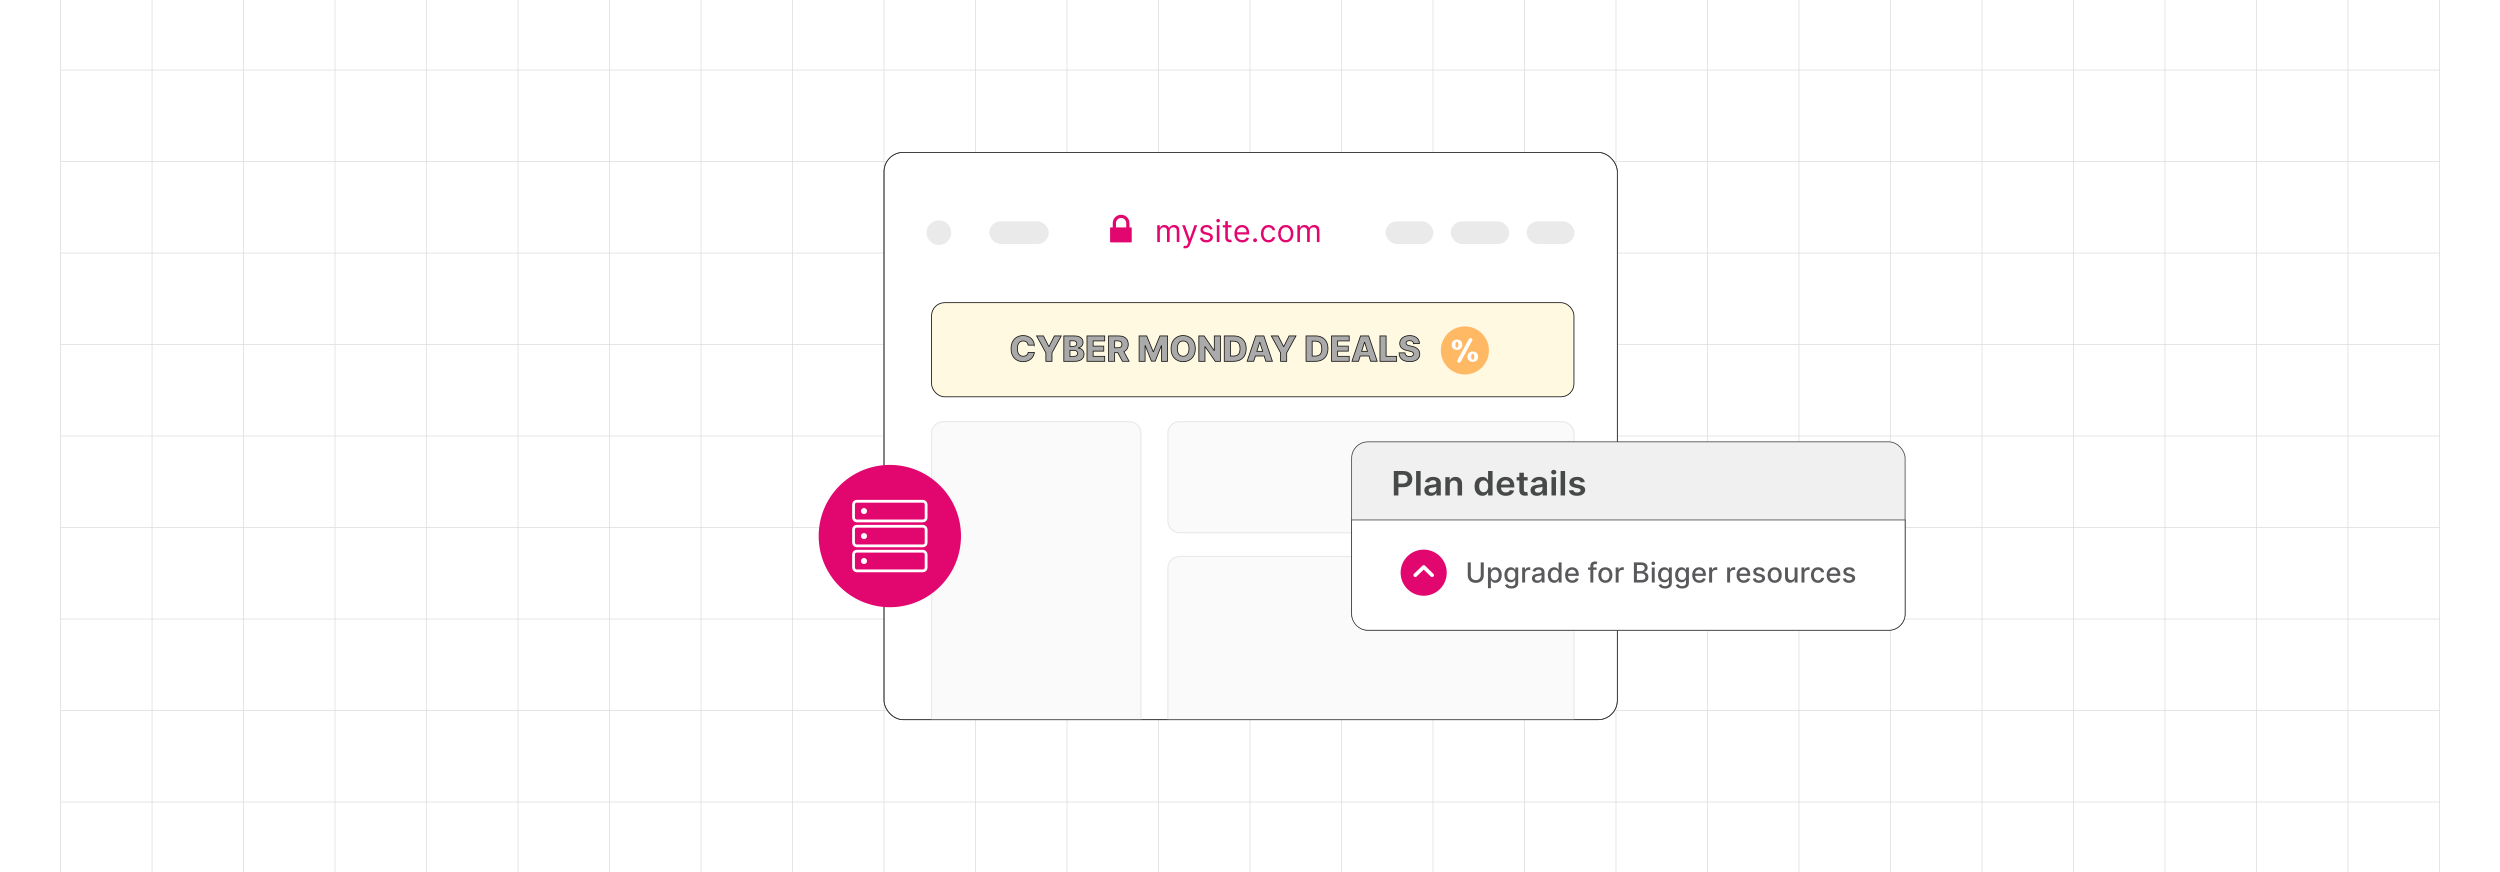 <?xml version="1.0" encoding="UTF-8"?><svg id="Layer_1" xmlns="http://www.w3.org/2000/svg" xmlns:xlink="http://www.w3.org/1999/xlink" viewBox="0 0 860 300"><defs><clipPath id="clippath"><rect width="860" height="300" fill="none" stroke-width="0"/></clipPath><filter id="drop-shadow-1" filterUnits="userSpaceOnUse"><feOffset dx="2" dy="2"/><feGaussianBlur result="blur" stdDeviation="3"/><feFlood flood-color="#333" flood-opacity=".07"/><feComposite in2="blur" operator="in"/><feComposite in="SourceGraphic"/></filter><filter id="drop-shadow-2" filterUnits="userSpaceOnUse"><feOffset dx="2" dy="2"/><feGaussianBlur result="blur-2" stdDeviation="3"/><feFlood flood-color="#333" flood-opacity=".07"/><feComposite in2="blur-2" operator="in"/><feComposite in="SourceGraphic"/></filter></defs><rect y="0" width="860" height="300" rx="5" ry="5" fill="#fff" stroke-width="0"/><rect y="0" width="860" height="300" rx="5" ry="5" fill="#fff" stroke-width="0"/><g clip-path="url(#clippath)"><rect y="0" width="860" height="300" rx="5" ry="5" fill="#fff" stroke-width="0"/><rect x="20.832" y="-7.373" width="818.338" height="314.746" fill="none" stroke="#dbdcdd" stroke-miterlimit="10" stroke-width=".25"/><line x1="20.83" y1="275.899" x2="839.168" y2="275.899" fill="none" stroke="#dbdcdd" stroke-miterlimit="10" stroke-width=".25"/><line x1="20.83" y1="244.424" x2="839.168" y2="244.424" fill="none" stroke="#dbdcdd" stroke-miterlimit="10" stroke-width=".25"/><line x1="20.83" y1="212.949" x2="839.168" y2="212.949" fill="none" stroke="#dbdcdd" stroke-miterlimit="10" stroke-width=".25"/><line x1="20.83" y1="181.475" x2="839.168" y2="181.475" fill="none" stroke="#dbdcdd" stroke-miterlimit="10" stroke-width=".25"/><line x1="20.83" y1="150" x2="839.168" y2="150" fill="none" stroke="#dbdcdd" stroke-miterlimit="10" stroke-width=".25"/><line x1="20.83" y1="118.526" x2="839.168" y2="118.526" fill="none" stroke="#dbdcdd" stroke-miterlimit="10" stroke-width=".25"/><line x1="20.83" y1="87.051" x2="839.168" y2="87.051" fill="none" stroke="#dbdcdd" stroke-miterlimit="10" stroke-width=".25"/><line x1="20.83" y1="55.577" x2="839.168" y2="55.577" fill="none" stroke="#dbdcdd" stroke-miterlimit="10" stroke-width=".25"/><line x1="20.83" y1="24.102" x2="839.168" y2="24.102" fill="none" stroke="#dbdcdd" stroke-miterlimit="10" stroke-width=".25"/><polyline points="807.692 307.373 807.692 275.896 807.692 244.428 807.692 212.95 807.692 181.473 807.692 150.005 807.692 118.527 807.692 87.05 807.692 55.582 807.692 55.572 807.692 24.104 807.692 -7.373" fill="none" stroke="#dbdcdd" stroke-miterlimit="10" stroke-width=".25"/><polyline points="776.215 307.373 776.215 275.896 776.215 244.428 776.215 212.95 776.215 181.473 776.215 150.005 776.215 118.527 776.215 87.05 776.215 55.582 776.215 55.572 776.215 24.104 776.215 -7.373" fill="none" stroke="#dbdcdd" stroke-miterlimit="10" stroke-width=".25"/><polyline points="744.747 307.373 744.747 275.896 744.747 244.428 744.747 212.95 744.747 181.473 744.747 150.005 744.747 118.527 744.747 87.05 744.747 55.582 744.747 55.572 744.747 24.104 744.747 -7.373" fill="none" stroke="#dbdcdd" stroke-miterlimit="10" stroke-width=".25"/><polyline points="713.269 307.373 713.269 275.896 713.269 244.428 713.269 212.95 713.269 181.473 713.269 150.005 713.269 118.527 713.269 87.05 713.269 55.582 713.269 55.572 713.269 24.104 713.269 -7.373" fill="none" stroke="#dbdcdd" stroke-miterlimit="10" stroke-width=".25"/><polyline points="681.792 307.373 681.792 275.896 681.792 244.428 681.792 212.95 681.792 181.473 681.792 150.005 681.792 118.527 681.792 87.05 681.792 55.582 681.792 55.572 681.792 24.104 681.792 -7.373" fill="none" stroke="#dbdcdd" stroke-miterlimit="10" stroke-width=".25"/><polyline points="650.324 307.373 650.324 275.896 650.324 244.428 650.324 212.95 650.324 181.473 650.324 150.005 650.324 118.527 650.324 87.05 650.324 55.582 650.324 55.572 650.324 24.104 650.324 -7.373" fill="none" stroke="#dbdcdd" stroke-miterlimit="10" stroke-width=".25"/><polyline points="618.847 307.373 618.847 275.896 618.847 244.428 618.847 212.95 618.847 181.473 618.847 150.005 618.847 118.527 618.847 87.05 618.847 55.582 618.847 55.572 618.847 24.104 618.847 -7.373" fill="none" stroke="#dbdcdd" stroke-miterlimit="10" stroke-width=".25"/><polyline points="587.369 307.373 587.369 275.896 587.369 244.428 587.369 212.95 587.369 181.473 587.369 150.005 587.369 118.527 587.369 87.05 587.369 55.582 587.369 55.572 587.369 24.104 587.369 -7.373" fill="none" stroke="#dbdcdd" stroke-miterlimit="10" stroke-width=".25"/><polyline points="555.901 307.373 555.901 275.896 555.901 244.428 555.901 212.95 555.901 181.473 555.901 150.005 555.901 118.527 555.901 87.05 555.901 55.582 555.901 55.572 555.901 24.104 555.901 -7.373" fill="none" stroke="#dbdcdd" stroke-miterlimit="10" stroke-width=".25"/><polyline points="524.424 307.373 524.424 275.896 524.424 244.428 524.424 212.95 524.424 181.473 524.424 150.005 524.424 118.527 524.424 87.05 524.424 55.582 524.424 55.572 524.424 24.104 524.424 -7.373" fill="none" stroke="#dbdcdd" stroke-miterlimit="10" stroke-width=".25"/><polyline points="492.946 307.373 492.946 275.896 492.946 244.428 492.946 212.95 492.946 181.473 492.946 150.005 492.946 118.527 492.946 87.05 492.946 55.582 492.946 55.572 492.946 24.104 492.946 -7.373" fill="none" stroke="#dbdcdd" stroke-miterlimit="10" stroke-width=".25"/><polyline points="461.478 307.373 461.478 275.896 461.478 244.428 461.478 212.95 461.478 181.473 461.478 150.005 461.478 118.527 461.478 87.05 461.478 55.582 461.478 55.572 461.478 24.104 461.478 -7.373" fill="none" stroke="#dbdcdd" stroke-miterlimit="10" stroke-width=".25"/><polyline points="430.001 307.373 430.001 275.896 430.001 244.428 430.001 212.95 430.001 181.473 430.001 150.005 430.001 118.527 430.001 87.05 430.001 55.582 430.001 55.572 430.001 24.104 430.001 -7.373" fill="none" stroke="#dbdcdd" stroke-miterlimit="10" stroke-width=".25"/><polyline points="398.523 307.373 398.523 275.896 398.523 244.428 398.523 212.95 398.523 181.473 398.523 150.005 398.523 118.527 398.523 87.05 398.523 55.582 398.523 55.572 398.523 24.104 398.523 -7.373" fill="none" stroke="#dbdcdd" stroke-miterlimit="10" stroke-width=".25"/><polyline points="367.046 307.373 367.046 275.896 367.046 244.428 367.046 212.95 367.046 181.473 367.046 150.005 367.046 118.527 367.046 87.05 367.046 55.582 367.046 55.572 367.046 24.104 367.046 -7.373" fill="none" stroke="#dbdcdd" stroke-miterlimit="10" stroke-width=".25"/><polyline points="335.578 307.373 335.578 275.896 335.578 244.428 335.578 212.95 335.578 181.473 335.578 150.005 335.578 118.527 335.578 87.05 335.578 55.582 335.578 55.572 335.578 24.104 335.578 -7.373" fill="none" stroke="#dbdcdd" stroke-miterlimit="10" stroke-width=".25"/><polyline points="304.101 307.373 304.101 275.896 304.101 244.428 304.101 212.95 304.101 181.473 304.101 150.005 304.101 118.527 304.101 87.05 304.101 55.582 304.101 55.572 304.101 24.104 304.101 -7.373" fill="none" stroke="#dbdcdd" stroke-miterlimit="10" stroke-width=".25"/><polyline points="272.623 307.373 272.623 275.896 272.623 244.428 272.623 212.95 272.623 181.473 272.623 150.005 272.623 118.527 272.623 87.05 272.623 55.582 272.623 55.572 272.623 24.104 272.623 -7.373" fill="none" stroke="#dbdcdd" stroke-miterlimit="10" stroke-width=".25"/><polyline points="241.155 307.373 241.155 275.896 241.155 244.428 241.155 212.95 241.155 181.473 241.155 150.005 241.155 118.527 241.155 87.05 241.155 55.582 241.155 55.572 241.155 24.104 241.155 -7.373" fill="none" stroke="#dbdcdd" stroke-miterlimit="10" stroke-width=".25"/><polyline points="209.678 307.373 209.678 275.896 209.678 244.428 209.678 212.95 209.678 181.473 209.678 150.005 209.678 118.527 209.678 87.05 209.678 55.582 209.678 55.572 209.678 24.104 209.678 -7.373" fill="none" stroke="#dbdcdd" stroke-miterlimit="10" stroke-width=".25"/><polyline points="178.2 307.373 178.2 275.896 178.2 244.428 178.2 212.95 178.2 181.473 178.2 150.005 178.2 118.527 178.2 87.05 178.2 55.582 178.2 55.572 178.2 24.104 178.2 -7.373" fill="none" stroke="#dbdcdd" stroke-miterlimit="10" stroke-width=".25"/><polyline points="146.732 307.373 146.732 275.896 146.732 244.428 146.732 212.95 146.732 181.473 146.732 150.005 146.732 118.527 146.732 87.05 146.732 55.582 146.732 55.572 146.732 24.104 146.732 -7.373" fill="none" stroke="#dbdcdd" stroke-miterlimit="10" stroke-width=".25"/><polyline points="115.255 307.373 115.255 275.896 115.255 244.428 115.255 212.95 115.255 181.473 115.255 150.005 115.255 118.527 115.255 87.05 115.255 55.582 115.255 55.572 115.255 24.104 115.255 -7.373" fill="none" stroke="#dbdcdd" stroke-miterlimit="10" stroke-width=".25"/><polyline points="83.777 307.373 83.777 275.896 83.777 244.428 83.777 212.95 83.777 181.473 83.777 150.005 83.777 118.527 83.777 87.05 83.777 55.582 83.777 55.572 83.777 24.104 83.777 -7.373" fill="none" stroke="#dbdcdd" stroke-miterlimit="10" stroke-width=".25"/><polyline points="52.309 307.373 52.309 275.896 52.309 244.428 52.309 212.95 52.309 181.473 52.309 150.005 52.309 118.527 52.309 87.05 52.309 55.582 52.309 55.572 52.309 24.104 52.309 -7.373" fill="none" stroke="#dbdcdd" stroke-miterlimit="10" stroke-width=".25"/></g><rect x="304.101" y="52.419" width="252.258" height="195.163" rx="6.632" ry="6.632" fill="#fff" stroke="#333" stroke-miterlimit="10" stroke-width=".25"/><circle cx="322.977" cy="80.038" r="4.244" fill="#eaeaea" stroke-width="0"/><rect x="340.317" y="76.144" width="20.457" height="7.788" rx="3.894" ry="3.894" fill="#eaeaea" stroke-width="0"/><rect x="476.62" y="76.144" width="16.474" height="7.788" rx="3.894" ry="3.894" fill="#eaeaea" stroke-width="0"/><rect x="499.048" y="76.144" width="20.144" height="7.788" rx="3.894" ry="3.894" fill="#eaeaea" stroke-width="0"/><rect x="525.145" y="76.144" width="16.474" height="7.788" rx="3.894" ry="3.894" fill="#eaeaea" stroke-width="0"/><path d="M392.481,149.056v98.53h-72.02v-98.53c0-2.2,1.78-3.98,3.98-3.98h64.05c2.2,0,3.99,1.78,3.99,3.98Z" fill="#fafafa" stroke="#eaeaea" stroke-miterlimit="10" stroke-width=".435"/><rect x="401.756" y="145.074" width="139.685" height="38.206" rx="3.901" ry="3.901" fill="#fafafa" stroke="#eaeaea" stroke-miterlimit="10" stroke-width=".435"/><path d="M401.751,247.586v-52.05c0-2.28,1.85-4.12,4.13-4.12h131.43c2.28,0,4.13,1.84,4.13,4.12v52.05" fill="#fafafa" stroke="#eaeaea" stroke-miterlimit="10" stroke-width=".435"/><rect x="320.458" y="104.122" width="220.982" height="32.378" rx="4.488" ry="4.488" fill="#fff9e1" stroke="#111" stroke-miterlimit="10" stroke-width=".285"/><path d="M355.824,118.724h-2.13c-.029-.219-.087-.416-.175-.592-.089-.176-.205-.327-.35-.452-.145-.125-.316-.221-.514-.288s-.415-.1-.654-.1c-.423,0-.787.103-1.093.311s-.54.507-.703.899-.245.867-.245,1.423c0,.58.083,1.065.249,1.456s.4.685.703.882c.303.198.661.296,1.076.296.233,0,.445-.03.637-.09.192-.06.361-.147.508-.262.146-.115.267-.256.362-.422.095-.167.161-.354.198-.565l2.13.013c-.036.386-.148.767-.334,1.142-.186.375-.441.717-.765,1.025-.324.309-.719.554-1.183.735-.465.182-.997.273-1.597.273-.789,0-1.496-.174-2.119-.522-.624-.348-1.116-.856-1.477-1.523-.361-.667-.542-1.48-.542-2.438,0-.96.184-1.774.55-2.441.367-.668.862-1.175,1.487-1.522s1.325-.52,2.101-.52c.529,0,1.018.073,1.467.22.448.146.844.359,1.185.639s.617.623.831,1.029c.213.406.345.871.396,1.394Z" fill="#aaa" stroke="#111" stroke-miterlimit="10" stroke-width=".273"/><path d="M356.591,115.563h2.356l1.846,3.652h.076l1.846-3.652h2.356l-3.191,5.812v2.915h-2.097v-2.915l-3.192-5.812Z" fill="#aaa" stroke="#111" stroke-miterlimit="10" stroke-width=".273"/><path d="M365.957,124.29v-8.727h3.64c.653,0,1.201.092,1.643.277s.774.443.997.775c.224.333.335.717.335,1.155,0,.333-.07.629-.209.889-.14.26-.331.475-.575.645s-.527.29-.849.358v.085c.352.017.679.112.979.285.3.173.54.415.723.723.182.308.273.672.273,1.093,0,.469-.119.887-.358,1.255-.238.368-.584.658-1.035.87-.452.211-1,.317-1.645.317h-3.917ZM368.066,119.151h1.168c.231,0,.435-.039.613-.115.18-.077.319-.188.42-.332.101-.145.151-.32.151-.524,0-.292-.103-.522-.31-.69-.208-.168-.487-.252-.84-.252h-1.202v1.914ZM368.066,122.59h1.305c.457,0,.794-.087,1.012-.26.218-.173.326-.415.326-.724,0-.225-.053-.418-.158-.582-.104-.164-.254-.29-.447-.379s-.425-.134-.694-.134h-1.343v2.08Z" fill="#aaa" stroke="#111" stroke-miterlimit="10" stroke-width=".273"/><path d="M373.925,124.29v-8.727h6.086v1.713h-3.977v1.79h3.665v1.717h-3.665v1.794h3.977v1.713h-6.086Z" fill="#aaa" stroke="#111" stroke-miterlimit="10" stroke-width=".273"/><path d="M386.606,120.966c.49-.21.85-.53,1.12-.96.26-.42.39-.93.39-1.54,0-.59-.13-1.11-.38-1.55-.26-.43-.63-.77-1.1-1-.48-.24-1.05-.35-1.7-.35h-3.6v8.72h2.1v-2.98h1.09l1.59,2.98h2.3l-1.81-3.32ZM385.766,119.136c-.11.17-.27.3-.49.38-.21.08-.48.12-.8.12h-1.04v-2.37h1.04c.32,0,.59.04.8.13.22.09.38.22.49.4.11.18.17.4.17.67s-.06.49-.17.67Z" fill="#aaa" stroke="#111" stroke-miterlimit="10" stroke-width=".273"/><path d="M391.857,115.563h2.612l2.216,5.403h.102l2.216-5.403h2.612v8.727h-2.054v-5.361h-.072l-2.097,5.306h-1.312l-2.097-5.335h-.072v5.391h-2.055v-8.727Z" fill="#aaa" stroke="#111" stroke-miterlimit="10" stroke-width=".273"/><path d="M411.175,119.926c0,.96-.185,1.774-.554,2.442s-.869,1.175-1.498,1.522-1.334.519-2.115.519c-.784,0-1.49-.174-2.118-.524s-1.126-.857-1.494-1.523c-.367-.666-.552-1.478-.552-2.436,0-.96.185-1.774.552-2.441.368-.668.866-1.175,1.494-1.522s1.334-.52,2.118-.52c.781,0,1.486.173,2.115.52s1.129.854,1.498,1.522c.369.667.554,1.481.554,2.441ZM409.018,119.926c0-.568-.08-1.048-.24-1.44-.161-.392-.391-.689-.69-.891-.3-.202-.66-.302-1.08-.302-.418,0-.777.101-1.078.302-.302.202-.532.499-.692.891-.161.392-.241.873-.241,1.44,0,.568.08,1.048.241,1.44.16.392.391.689.692.891.301.202.66.303,1.078.303.42,0,.78-.101,1.08-.303s.529-.498.69-.891c.16-.392.24-.872.24-1.44Z" fill="#aaa" stroke="#111" stroke-miterlimit="10" stroke-width=".273"/><path d="M419.829,115.563v8.727h-1.79l-3.473-5.037h-.056v5.037h-2.109v-8.727h1.815l3.435,5.028h.073v-5.028h2.104Z" fill="#aaa" stroke="#111" stroke-miterlimit="10" stroke-width=".273"/><path d="M424.377,124.29h-3.227v-8.727h3.222c.89,0,1.656.174,2.299.522.644.348,1.141.848,1.49,1.5.349.652.523,1.431.523,2.337,0,.909-.174,1.69-.521,2.344-.349.653-.845,1.154-1.489,1.502-.645.348-1.411.522-2.297.522ZM423.26,122.491h1.036c.488,0,.902-.083,1.242-.249.339-.167.597-.438.771-.814.174-.377.262-.879.262-1.506,0-.628-.088-1.129-.265-1.502-.176-.373-.435-.644-.777-.81s-.764-.249-1.264-.249h-1.006v5.131Z" fill="#aaa" stroke="#111" stroke-miterlimit="10" stroke-width=".273"/><path d="M434.766,115.566h-2.81l-2.94,8.72h2.26l.58-1.83h3.01l.58,1.83h2.26l-2.94-8.72ZM432.356,120.856l.97-3.09h.07l.97,3.09h-2.01Z" fill="#aaa" stroke="#111" stroke-miterlimit="10" stroke-width=".273"/><path d="M437.331,115.563h2.356l1.846,3.652h.076l1.846-3.652h2.356l-3.191,5.812v2.915h-2.097v-2.915l-3.192-5.812Z" fill="#aaa" stroke="#111" stroke-miterlimit="10" stroke-width=".273"/><path d="M452.506,124.29h-3.227v-8.727h3.222c.89,0,1.656.174,2.299.522.644.348,1.141.848,1.49,1.5.349.652.523,1.431.523,2.337,0,.909-.174,1.69-.521,2.344-.349.653-.845,1.154-1.489,1.502-.645.348-1.411.522-2.297.522ZM451.388,122.491h1.036c.488,0,.902-.083,1.242-.249.339-.167.597-.438.771-.814.174-.377.262-.879.262-1.506,0-.628-.088-1.129-.265-1.502-.176-.373-.435-.644-.777-.81s-.764-.249-1.264-.249h-1.006v5.131Z" fill="#aaa" stroke="#111" stroke-miterlimit="10" stroke-width=".273"/><path d="M458.04,124.29v-8.727h6.086v1.713h-3.977v1.79h3.665v1.717h-3.665v1.794h3.977v1.713h-6.086Z" fill="#aaa" stroke="#111" stroke-miterlimit="10" stroke-width=".273"/><path d="M470.816,115.566h-2.8l-2.95,8.72h2.27l.57-1.83h3.01l.58,1.83h2.27l-2.95-8.72ZM468.406,120.856l.97-3.09h.07l.97,3.09h-2.01Z" fill="#aaa" stroke="#111" stroke-miterlimit="10" stroke-width=".273"/><path d="M474.707,124.29v-8.727h2.109v7.014h3.631v1.713h-5.74Z" fill="#aaa" stroke="#111" stroke-miterlimit="10" stroke-width=".273"/><path d="M486.255,118.179c-.028-.312-.154-.556-.377-.731-.224-.174-.541-.262-.953-.262-.273,0-.5.035-.682.106-.182.071-.318.169-.409.292s-.138.265-.141.424c-.006.131.021.246.079.345s.144.187.256.262.248.141.407.198c.159.057.338.107.536.149l.75.17c.433.094.814.219,1.145.375s.609.342.835.558c.227.216.398.465.514.746s.177.596.179.946c-.002.551-.142,1.024-.417,1.419-.275.395-.671.698-1.187.908-.516.21-1.138.315-1.865.315-.73,0-1.366-.109-1.908-.328-.543-.219-.965-.551-1.266-.997-.302-.446-.456-1.01-.465-1.692h2.019c.018.281.093.516.227.703.133.188.317.33.552.426s.506.144.815.144c.284,0,.526-.038.727-.115s.354-.183.463-.32c.107-.136.163-.292.166-.469-.003-.165-.054-.306-.153-.424s-.252-.22-.458-.307c-.206-.087-.469-.167-.786-.241l-.912-.213c-.756-.173-1.351-.454-1.786-.842-.435-.388-.65-.913-.647-1.574-.003-.54.143-1.013.435-1.419.293-.406.697-.723,1.215-.951.517-.227,1.106-.341,1.769-.341.676,0,1.264.114,1.762.343.499.229.886.549,1.161.961.275.412.416.889.422,1.432h-2.019Z" fill="#aaa" stroke="#111" stroke-miterlimit="10" stroke-width=".273"/><circle cx="503.912" cy="120.551" r="8.28" transform="translate(270.811 583.286) rotate(-76.718)" fill="#fff" stroke-width="0"/><path d="M501.541,117.776c-.08-.12-.2-.17-.34-.17-.16,0-.28.05-.36.17-.12.16-.18.44-.18.81,0,.38.06.66.18.83.08.12.2.17.36.17.14,0,.26-.05.34-.17.12-.17.18-.45.18-.83,0-.36-.06-.64-.18-.81ZM506.981,121.886c-.08-.11-.19-.16-.35-.16-.15,0-.27.05-.35.16-.12.17-.18.45-.18.83s.06.65.18.83c.08.11.2.16.35.16.16,0,.27-.05.35-.16.12-.18.18-.45.18-.83s-.06-.66-.18-.83ZM506.981,121.886c-.08-.11-.19-.16-.35-.16-.15,0-.27.05-.35.16-.12.17-.18.45-.18.83s.06.65.18.83c.08.11.2.16.35.16.16,0,.27-.05.35-.16.12-.18.18-.45.18-.83s-.06-.66-.18-.83ZM501.541,117.776c-.08-.12-.2-.17-.34-.17-.16,0-.28.05-.36.17-.12.16-.18.44-.18.81,0,.38.06.66.18.83.08.12.2.17.36.17.14,0,.26-.05.34-.17.12-.17.18-.45.18-.83,0-.36-.06-.64-.18-.81ZM501.541,117.776c-.08-.12-.2-.17-.34-.17-.16,0-.28.05-.36.17-.12.16-.18.44-.18.81,0,.38.06.66.18.83.08.12.2.17.36.17.14,0,.26-.05.34-.17.12-.17.18-.45.18-.83,0-.36-.06-.64-.18-.81ZM506.981,121.886c-.08-.11-.19-.16-.35-.16-.15,0-.27.05-.35.16-.12.17-.18.45-.18.83s.06.65.18.83c.08.11.2.16.35.16.16,0,.27-.05.35-.16.12-.18.18-.45.18-.83s-.06-.66-.18-.83ZM506.981,121.886c-.08-.11-.19-.16-.35-.16-.15,0-.27.05-.35.16-.12.17-.18.45-.18.83s.06.65.18.83c.08.11.2.16.35.16.16,0,.27-.05.35-.16.12-.18.18-.45.18-.83s-.06-.66-.18-.83ZM501.541,117.776c-.08-.12-.2-.17-.34-.17-.16,0-.28.05-.36.17-.12.16-.18.44-.18.81,0,.38.06.66.18.83.08.12.2.17.36.17.14,0,.26-.05.34-.17.12-.17.18-.45.18-.83,0-.36-.06-.64-.18-.81ZM501.541,117.776c-.08-.12-.2-.17-.34-.17-.16,0-.28.05-.36.17-.12.16-.18.44-.18.81,0,.38.06.66.18.83.08.12.2.17.36.17.14,0,.26-.05.34-.17.12-.17.18-.45.18-.83,0-.36-.06-.64-.18-.81ZM506.981,121.886c-.08-.11-.19-.16-.35-.16-.15,0-.27.05-.35.16-.12.17-.18.45-.18.83s.06.65.18.83c.08.11.2.16.35.16.16,0,.27-.05.35-.16.12-.18.18-.45.18-.83s-.06-.66-.18-.83ZM506.981,121.886c-.08-.11-.19-.16-.35-.16-.15,0-.27.05-.35.16-.12.17-.18.45-.18.83s.06.65.18.83c.08.11.2.16.35.16.16,0,.27-.05.35-.16.12-.18.18-.45.18-.83s-.06-.66-.18-.83ZM501.541,117.776c-.08-.12-.2-.17-.34-.17-.16,0-.28.05-.36.17-.12.16-.18.44-.18.81,0,.38.06.66.18.83.08.12.2.17.36.17.14,0,.26-.05.34-.17.12-.17.18-.45.18-.83,0-.36-.06-.64-.18-.81ZM501.541,117.776c-.08-.12-.2-.17-.34-.17-.16,0-.28.05-.36.17-.12.16-.18.44-.18.81,0,.38.06.66.18.83.08.12.2.17.36.17.14,0,.26-.05.34-.17.12-.17.18-.45.18-.83,0-.36-.06-.64-.18-.81ZM506.981,121.886c-.08-.11-.19-.16-.35-.16-.15,0-.27.05-.35.16-.12.17-.18.45-.18.83s.06.65.18.83c.08.11.2.16.35.16.16,0,.27-.05.35-.16.12-.18.18-.45.18-.83s-.06-.66-.18-.83ZM506.981,121.886c-.08-.11-.19-.16-.35-.16-.15,0-.27.05-.35.16-.12.17-.18.45-.18.83s.06.65.18.83c.08.11.2.16.35.16.16,0,.27-.05.35-.16.12-.18.18-.45.18-.83s-.06-.66-.18-.83ZM501.541,117.776c-.08-.12-.2-.17-.34-.17-.16,0-.28.05-.36.17-.12.16-.18.44-.18.81,0,.38.06.66.18.83.08.12.2.17.36.17.14,0,.26-.05.34-.17.12-.17.18-.45.18-.83,0-.36-.06-.64-.18-.81ZM501.541,117.776c-.08-.12-.2-.17-.34-.17-.16,0-.28.05-.36.17-.12.16-.18.44-.18.81,0,.38.06.66.18.83.08.12.2.17.36.17.14,0,.26-.05.34-.17.12-.17.18-.45.18-.83,0-.36-.06-.64-.18-.81ZM506.981,121.886c-.08-.11-.19-.16-.35-.16-.15,0-.27.05-.35.16-.12.17-.18.45-.18.83s.06.65.18.83c.08.11.2.16.35.16.16,0,.27-.05.35-.16.12-.18.18-.45.18-.83s-.06-.66-.18-.83ZM506.981,121.886c-.08-.11-.19-.16-.35-.16-.15,0-.27.05-.35.16-.12.17-.18.45-.18.83s.06.65.18.83c.08.11.2.16.35.16.16,0,.27-.05.35-.16.12-.18.18-.45.18-.83s-.06-.66-.18-.83ZM501.541,117.776c-.08-.12-.2-.17-.34-.17-.16,0-.28.05-.36.17-.12.16-.18.44-.18.81,0,.38.06.66.18.83.08.12.2.17.36.17.14,0,.26-.05.34-.17.12-.17.18-.45.18-.83,0-.36-.06-.64-.18-.81ZM501.541,117.776c-.08-.12-.2-.17-.34-.17-.16,0-.28.05-.36.17-.12.16-.18.44-.18.81,0,.38.06.66.18.83.08.12.2.17.36.17.14,0,.26-.05.34-.17.12-.17.18-.45.18-.83,0-.36-.06-.64-.18-.81ZM506.981,121.886c-.08-.11-.19-.16-.35-.16-.15,0-.27.05-.35.16-.12.17-.18.45-.18.83s.06.65.18.83c.08.11.2.16.35.16.16,0,.27-.05.35-.16.12-.18.18-.45.18-.83s-.06-.66-.18-.83ZM506.981,121.886c-.08-.11-.19-.16-.35-.16-.15,0-.27.05-.35.16-.12.17-.18.45-.18.83s.06.65.18.83c.08.11.2.16.35.16.16,0,.27-.05.35-.16.12-.18.18-.45.18-.83s-.06-.66-.18-.83ZM501.541,117.776c-.08-.12-.2-.17-.34-.17-.16,0-.28.05-.36.17-.12.16-.18.44-.18.81,0,.38.06.66.18.83.08.12.2.17.36.17.14,0,.26-.05.34-.17.12-.17.18-.45.18-.83,0-.36-.06-.64-.18-.81ZM512.151,119.706c-.03-.28-.07-.56-.12-.82-.03-.14-.07-.27-.1-.4s-.07-.27-.11-.4c-.05-.13-.09-.26-.13-.38v-.01c-.09-.24-.2-.5-.32-.73-.11-.25-.23-.48-.38-.71-.11-.18-.22-.36-.35-.52-.03-.05-.07-.09-.1-.13-.02-.04-.05-.08-.08-.11-.17-.23-.36-.45-.56-.65-.04-.04-.08-.08-.13-.13-.04-.05-.09-.09-.13-.13-.09-.09-.18-.17-.27-.25-.01-.02-.04-.03-.06-.05-.05-.05-.1-.09-.15-.13-.19-.16-.41-.32-.62-.47-.1-.06-.19-.12-.28-.18h-.01c-.13-.08-.27-.16-.4-.23-.11-.06-.23-.12-.36-.18-.11-.06-.23-.11-.36-.17-.13-.05-.26-.11-.41-.16-.13-.05-.27-.09-.41-.13-.11-.04-.22-.07-.33-.09-.05-.02-.09-.03-.13-.04-.09-.03-.18-.05-.27-.06-.04-.01-.08-.02-.12-.02-.1-.02-.19-.04-.29-.05-.03-.01-.06-.02-.09-.02-.05-.01-.1-.01-.14-.01-.13-.02-.26-.03-.38-.04-.22-.02-.43-.03-.65-.03-.21,0-.43.01-.64.03-.14.01-.27.02-.4.04-.04,0-.09.01-.13.01-.03,0-.06.01-.09.02-.1.01-.19.03-.29.05-.04,0-.08.01-.12.02-.09.01-.18.03-.27.06-.04.01-.08.02-.13.04-.11.02-.22.05-.32.09-.15.04-.29.08-.42.13-.15.05-.28.11-.41.16-.11.05-.21.09-.31.14-.02.01-.04.02-.06.03-.24.11-.46.23-.69.37-.02.01-.05.03-.07.04-.1.06-.2.13-.3.2-.1.07-.2.14-.3.22-.04.03-.07.05-.11.08-.03.02-.07.05-.1.07-.03.03-.07.06-.1.09-.12.09-.22.19-.33.28-.1.08-.19.18-.28.27-.09.09-.18.18-.26.27-.01.02-.02.03-.03.04-.02.02-.03.04-.05.06-.14.17-.29.33-.42.51v.01c-.1.13-.2.27-.3.42-.04.07-.09.14-.13.21-.05.07-.09.15-.13.23s-.09.15-.13.23c-.05.07-.09.15-.12.23-.01.01-.01.03-.02.04-.04.07-.07.15-.1.22-.04.07-.07.16-.11.24-.06.15-.12.3-.17.47-.05.13-.09.26-.13.41-.01.03-.02.06-.03.09,0,.02-.01.05-.02.08-.03.15-.07.29-.1.44-.04.18-.06.34-.09.5v.08c-.03.17-.04.33-.05.51-.01.18-.02.37-.02.55,0,2.42,1.05,4.61,2.72,6.12.19.18.4.35.61.51.11.08.21.16.32.23,1.32.9,2.91,1.42,4.63,1.42.14,0,.29-.01.43-.02h.13c.1-.01.2-.01.29-.03.07,0,.14-.01.21-.02.21-.03.41-.06.61-.1.04-.01.07-.01.11-.03,0-.01.01-.01.01-.01.2-.04.39-.08.57-.14.04-.01.08-.02.12-.04.13-.03.25-.07.37-.11.25-.09.49-.2.73-.32l.01-.01c.13-.05.24-.11.35-.17.11-.07.23-.13.34-.2.23-.13.46-.28.67-.45.11-.08.21-.16.31-.24.07-.06.15-.13.23-.2.07-.06.14-.13.22-.19.01-.02.03-.03.04-.04.03-.03.06-.08.1-.11.1-.09.19-.19.27-.29.04-.03.07-.07.1-.1.05-.05.09-.1.14-.16.13-.15.25-.31.36-.48.05-.07.1-.13.14-.2.08-.11.15-.22.22-.33.15-.23.27-.46.38-.71.12-.23.23-.48.32-.74.05-.13.09-.25.13-.38s.08-.27.11-.4.07-.26.1-.39c.05-.27.09-.54.12-.82.03-.28.04-.56.04-.85s-.01-.57-.04-.85ZM499.571,117.686c.13-.27.35-.5.63-.64.28-.15.61-.24,1-.24.56,0,1,.17,1.33.48.33.33.49.76.49,1.29,0,.55-.16.98-.49,1.3-.33.32-.77.49-1.33.49-.39,0-.72-.08-1-.23-.28-.15-.5-.37-.63-.66-.14-.27-.2-.58-.2-.9,0-.3.07-.6.2-.89ZM502.661,124.126c-.59,1.29-1.67.46-1.27-.27l3.76-6.94c.53-1.15,1.69-.47,1.28.27l-3.77,6.94ZM507.971,124.006c-.32.32-.77.48-1.34.48-.39,0-.71-.07-1-.23-.28-.15-.48-.37-.62-.65-.14-.29-.21-.58-.21-.9s.07-.62.21-.89c.13-.29.34-.5.62-.66.29-.15.61-.23,1-.23.57,0,1.02.16,1.34.49.33.33.48.76.48,1.29,0,.54-.15.97-.48,1.3ZM506.631,121.726c-.15,0-.27.05-.35.16-.12.17-.18.45-.18.83s.06.65.18.83c.08.11.2.16.35.16.16,0,.27-.05.35-.16.12-.18.18-.45.18-.83s-.06-.66-.18-.83c-.08-.11-.19-.16-.35-.16ZM501.201,119.586c.14,0,.26-.05.34-.17.12-.17.18-.45.18-.83,0-.36-.06-.64-.18-.81-.08-.12-.2-.17-.34-.17-.16,0-.28.05-.36.17-.12.16-.18.44-.18.81,0,.38.06.66.18.83.08.12.2.17.36.17ZM501.541,117.776c-.08-.12-.2-.17-.34-.17-.16,0-.28.05-.36.17-.12.16-.18.44-.18.81,0,.38.06.66.18.83.08.12.2.17.36.17.14,0,.26-.05.34-.17.12-.17.18-.45.18-.83,0-.36-.06-.64-.18-.81ZM506.981,121.886c-.08-.11-.19-.16-.35-.16-.15,0-.27.05-.35.16-.12.17-.18.45-.18.83s.06.65.18.83c.08.11.2.16.35.16.16,0,.27-.05.35-.16.12-.18.18-.45.18-.83s-.06-.66-.18-.83ZM506.981,121.886c-.08-.11-.19-.16-.35-.16-.15,0-.27.05-.35.16-.12.17-.18.45-.18.83s.06.65.18.83c.08.11.2.16.35.16.16,0,.27-.05.35-.16.12-.18.18-.45.18-.83s-.06-.66-.18-.83ZM501.541,117.776c-.08-.12-.2-.17-.34-.17-.16,0-.28.05-.36.17-.12.16-.18.44-.18.81,0,.38.06.66.18.83.08.12.2.17.36.17.14,0,.26-.05.34-.17.12-.17.18-.45.18-.83,0-.36-.06-.64-.18-.81ZM501.541,117.776c-.08-.12-.2-.17-.34-.17-.16,0-.28.05-.36.17-.12.16-.18.44-.18.81,0,.38.06.66.18.83.08.12.2.17.36.17.14,0,.26-.05.34-.17.12-.17.18-.45.18-.83,0-.36-.06-.64-.18-.81ZM506.981,121.886c-.08-.11-.19-.16-.35-.16-.15,0-.27.05-.35.16-.12.17-.18.45-.18.83s.06.65.18.83c.08.11.2.16.35.16.16,0,.27-.05.35-.16.12-.18.18-.45.18-.83s-.06-.66-.18-.83ZM506.981,121.886c-.08-.11-.19-.16-.35-.16-.15,0-.27.05-.35.16-.12.17-.18.45-.18.83s.06.65.18.83c.08.11.2.16.35.16.16,0,.27-.05.35-.16.12-.18.18-.45.18-.83s-.06-.66-.18-.83ZM501.541,117.776c-.08-.12-.2-.17-.34-.17-.16,0-.28.05-.36.17-.12.16-.18.44-.18.81,0,.38.06.66.18.83.08.12.2.17.36.17.14,0,.26-.05.34-.17.12-.17.18-.45.18-.83,0-.36-.06-.64-.18-.81ZM501.541,117.776c-.08-.12-.2-.17-.34-.17-.16,0-.28.05-.36.17-.12.16-.18.44-.18.81,0,.38.06.66.18.83.08.12.2.17.36.17.14,0,.26-.05.34-.17.12-.17.18-.45.18-.83,0-.36-.06-.64-.18-.81ZM506.981,121.886c-.08-.11-.19-.16-.35-.16-.15,0-.27.05-.35.16-.12.17-.18.45-.18.83s.06.65.18.83c.08.11.2.16.35.16.16,0,.27-.05.35-.16.12-.18.18-.45.18-.83s-.06-.66-.18-.83ZM506.981,121.886c-.08-.11-.19-.16-.35-.16-.15,0-.27.05-.35.16-.12.17-.18.45-.18.83s.06.65.18.83c.08.11.2.16.35.16.16,0,.27-.05.35-.16.12-.18.18-.45.18-.83s-.06-.66-.18-.83ZM501.541,117.776c-.08-.12-.2-.17-.34-.17-.16,0-.28.05-.36.17-.12.16-.18.44-.18.81,0,.38.06.66.18.83.08.12.2.17.36.17.14,0,.26-.05.34-.17.12-.17.18-.45.18-.83,0-.36-.06-.64-.18-.81ZM501.541,117.776c-.08-.12-.2-.17-.34-.17-.16,0-.28.05-.36.17-.12.16-.18.44-.18.81,0,.38.06.66.18.83.08.12.2.17.36.17.14,0,.26-.05.34-.17.12-.17.18-.45.18-.83,0-.36-.06-.64-.18-.81ZM506.981,121.886c-.08-.11-.19-.16-.35-.16-.15,0-.27.05-.35.16-.12.17-.18.45-.18.83s.06.65.18.83c.08.11.2.16.35.16.16,0,.27-.05.35-.16.12-.18.18-.45.18-.83s-.06-.66-.18-.83ZM506.981,121.886c-.08-.11-.19-.16-.35-.16-.15,0-.27.05-.35.16-.12.17-.18.45-.18.83s.06.65.18.83c.08.11.2.16.35.16.16,0,.27-.05.35-.16.12-.18.18-.45.18-.83s-.06-.66-.18-.83ZM501.541,117.776c-.08-.12-.2-.17-.34-.17-.16,0-.28.05-.36.17-.12.16-.18.44-.18.81,0,.38.06.66.18.83.08.12.2.17.36.17.14,0,.26-.05.34-.17.12-.17.18-.45.18-.83,0-.36-.06-.64-.18-.81ZM501.541,117.776c-.08-.12-.2-.17-.34-.17-.16,0-.28.05-.36.17-.12.16-.18.44-.18.81,0,.38.06.66.18.83.08.12.2.17.36.17.14,0,.26-.05.34-.17.12-.17.18-.45.18-.83,0-.36-.06-.64-.18-.81ZM506.981,121.886c-.08-.11-.19-.16-.35-.16-.15,0-.27.05-.35.16-.12.17-.18.45-.18.83s.06.65.18.83c.08.11.2.16.35.16.16,0,.27-.05.35-.16.12-.18.18-.45.18-.83s-.06-.66-.18-.83ZM506.981,121.886c-.08-.11-.19-.16-.35-.16-.15,0-.27.05-.35.16-.12.17-.18.45-.18.83s.06.65.18.83c.08.11.2.16.35.16.16,0,.27-.05.35-.16.12-.18.18-.45.18-.83s-.06-.66-.18-.83ZM501.541,117.776c-.08-.12-.2-.17-.34-.17-.16,0-.28.05-.36.17-.12.16-.18.44-.18.81,0,.38.06.66.18.83.08.12.2.17.36.17.14,0,.26-.05.34-.17.12-.17.18-.45.18-.83,0-.36-.06-.64-.18-.81ZM501.541,117.776c-.08-.12-.2-.17-.34-.17-.16,0-.28.05-.36.17-.12.16-.18.44-.18.81,0,.38.06.66.18.83.08.12.2.17.36.17.14,0,.26-.05.34-.17.12-.17.18-.45.18-.83,0-.36-.06-.64-.18-.81ZM501.541,117.776c-.08-.12-.2-.17-.34-.17-.16,0-.28.05-.36.17-.12.16-.18.44-.18.81,0,.38.06.66.18.83.08.12.2.17.36.17.14,0,.26-.05.34-.17.12-.17.18-.45.18-.83,0-.36-.06-.64-.18-.81ZM506.981,121.886c-.08-.11-.19-.16-.35-.16-.15,0-.27.05-.35.16-.12.17-.18.45-.18.83s.06.65.18.83c.08.11.2.16.35.16.16,0,.27-.05.35-.16.12-.18.18-.45.18-.83s-.06-.66-.18-.83ZM506.981,121.886c-.08-.11-.19-.16-.35-.16-.15,0-.27.05-.35.16-.12.17-.18.45-.18.83s.06.65.18.83c.08.11.2.16.35.16.16,0,.27-.05.35-.16.12-.18.18-.45.18-.83s-.06-.66-.18-.83Z" fill="#ffb864" fill-rule="evenodd" stroke-width="0"/><path d="M389.081,78.216h-.55v-1.47c0-.79-.32-1.51-.84-2.03-.52-.52-1.24-.84-2.03-.84s-1.51.32-2.03.84c-.52.52-.84,1.24-.84,2.03v1.47h-.7c-.12,0-.22.1-.22.22v4.72c0,.13.1.23.22.23h6.99c.13,0,.23-.1.23-.23v-4.72c0-.12-.1-.22-.23-.22ZM387.421,78.216h-3.52v-1.48c0-.49.2-.93.52-1.24.32-.32.76-.52,1.24-.52s.92.2,1.24.52c.32.31.52.75.52,1.24v1.48Z" fill="#e2066f" fill-rule="evenodd" stroke-width="0"/><path d="M398.094,83.263v-5.794h.86v.905h.075c.121-.31.316-.55.585-.723.27-.172.593-.258.97-.258.382,0,.701.086.956.258.256.172.455.413.599.723h.06c.148-.299.371-.538.668-.715s.653-.266,1.067-.266c.519,0,.942.162,1.272.485.33.323.494.826.494,1.507v3.878h-.89v-3.878c0-.428-.117-.733-.352-.917-.233-.184-.509-.275-.826-.275-.407,0-.723.123-.946.368-.224.246-.336.555-.336.93v3.772h-.905v-3.969c0-.33-.107-.595-.321-.798-.213-.203-.488-.304-.826-.304-.231,0-.446.061-.646.185-.2.123-.361.293-.483.511-.121.217-.183.468-.183.752v3.622h-.891Z" fill="#e2066f" stroke-width="0"/><path d="M407.691,85.436c-.151,0-.286-.012-.404-.036s-.199-.047-.245-.07l.227-.785c.216.055.407.075.573.06.166-.015.314-.089.443-.221.13-.132.248-.345.356-.64l.166-.453-2.143-5.825h.966l1.6,4.617h.06l1.599-4.617h.966l-2.459,6.64c-.111.299-.248.547-.411.745-.164.197-.353.344-.568.44-.215.095-.457.143-.726.143Z" fill="#e2066f" stroke-width="0"/><path d="M417.137,78.766l-.8.227c-.05-.133-.123-.263-.221-.391-.097-.127-.228-.232-.394-.315s-.379-.124-.638-.124c-.354,0-.649.081-.885.244-.235.162-.352.368-.352.617,0,.221.08.396.241.524.161.128.412.235.755.32l.859.211c.519.126.904.317,1.158.575.255.258.382.589.382.994,0,.332-.096.629-.285.891-.19.261-.455.468-.794.619-.34.151-.734.226-1.185.226-.591,0-1.08-.128-1.468-.385-.388-.256-.633-.631-.735-1.124l.845-.211c.08.312.233.546.458.702.226.156.52.234.885.234.415,0,.745-.088.99-.266.245-.178.368-.391.368-.64,0-.201-.07-.37-.211-.507-.142-.137-.357-.24-.649-.308l-.966-.226c-.53-.126-.92-.321-1.167-.587-.248-.265-.372-.598-.372-.998,0-.327.093-.616.277-.868s.438-.449.759-.592c.32-.144.685-.215,1.092-.215.573,0,1.024.126,1.353.377s.561.584.699.996Z" fill="#e2066f" stroke-width="0"/><path d="M419.039,76.502c-.174,0-.322-.059-.447-.177-.124-.118-.186-.26-.186-.426s.062-.308.186-.426c.125-.119.273-.178.447-.178s.322.059.447.178c.124.118.186.26.186.426s-.062.308-.186.426c-.125.118-.273.177-.447.177ZM418.586,83.263v-5.794h.891v5.794h-.891Z" fill="#e2066f" stroke-width="0"/><path d="M423.626,77.468v.754h-3.003v-.754h3.003ZM421.498,76.079h.891v5.523c0,.252.037.44.111.564s.17.207.286.248c.117.042.241.062.372.062.098,0,.179-.006.241-.017.064-.011.113-.021.151-.028l.181.8c-.06.023-.144.046-.253.07-.107.024-.245.036-.411.036-.251,0-.497-.054-.737-.163-.24-.108-.439-.273-.596-.494s-.236-.5-.236-.837v-5.765Z" fill="#e2066f" stroke-width="0"/><path d="M427.338,83.383c-.558,0-1.039-.123-1.442-.372-.404-.248-.715-.595-.933-1.041-.217-.446-.326-.966-.326-1.56,0-.593.109-1.117.326-1.571.218-.454.522-.809.913-1.064.392-.255.849-.383,1.372-.383.302,0,.6.05.894.151s.562.264.804.489.434.522.577.892.215.825.215,1.366v.377h-4.467v-.769h3.562c0-.327-.065-.619-.194-.875-.13-.257-.314-.459-.551-.607s-.518-.223-.839-.223c-.355,0-.661.087-.919.262s-.456.402-.595.681c-.138.279-.207.578-.207.897v.513c0,.438.076.808.229,1.111.151.303.363.533.636.69.272.157.587.236.946.236.234,0,.446-.033.636-.1.19-.067.354-.168.492-.302.139-.134.245-.302.321-.503l.859.241c-.09.292-.242.548-.456.768s-.477.391-.792.513c-.315.122-.668.183-1.06.183Z" fill="#e2066f" stroke-width="0"/><path d="M431.745,83.323c-.186,0-.346-.067-.479-.2-.133-.133-.199-.293-.199-.479s.066-.346.199-.479c.134-.133.293-.2.479-.2.185,0,.346.067.478.2.134.133.2.293.2.479,0,.123-.03.236-.092.339-.062.103-.144.185-.246.247-.102.061-.215.093-.341.093Z" fill="#e2066f" stroke-width="0"/><path d="M436.377,83.383c-.543,0-1.011-.128-1.403-.385-.393-.256-.694-.61-.905-1.06-.212-.45-.317-.964-.317-1.543,0-.588.109-1.108.326-1.56.218-.451.522-.805.913-1.06.392-.255.849-.383,1.372-.383.407,0,.774.076,1.102.227.326.151.595.362.803.634.209.272.339.588.389.951h-.89c-.068-.264-.219-.498-.451-.704s-.545-.308-.938-.308c-.347,0-.65.09-.911.27-.261.18-.463.433-.607.758-.144.326-.217.708-.217,1.145,0,.448.071.838.213,1.169.143.332.344.59.604.773.261.184.566.275.919.275.231,0,.441-.04.63-.121s.349-.196.479-.347.224-.332.279-.543h.89c-.05.342-.174.649-.371.922s-.458.489-.781.649-.698.239-1.126.239Z" fill="#e2066f" stroke-width="0"/><path d="M442.307,83.383c-.523,0-.981-.124-1.375-.373s-.7-.597-.921-1.045c-.22-.448-.33-.971-.33-1.569,0-.604.11-1.13.33-1.581.221-.45.527-.8.921-1.049s.852-.373,1.375-.373.981.124,1.375.373.7.599.921,1.049c.22.45.33.977.33,1.581,0,.599-.11,1.122-.33,1.569-.221.448-.527.796-.921,1.045s-.852.373-1.375.373ZM442.307,82.583c.398,0,.725-.102.981-.306.257-.204.446-.471.57-.803.123-.332.185-.692.185-1.079s-.061-.748-.185-1.083c-.124-.335-.314-.605-.57-.811-.256-.206-.583-.31-.981-.31s-.725.103-.981.31c-.257.206-.447.477-.57.811s-.185.695-.185,1.083.061.747.185,1.079.314.6.57.803c.256.204.583.306.981.306Z" fill="#e2066f" stroke-width="0"/><path d="M446.291,83.263v-5.794h.86v.905h.075c.121-.31.316-.55.585-.723.27-.172.593-.258.97-.258.382,0,.701.086.956.258.256.172.455.413.599.723h.06c.148-.299.371-.538.668-.715s.653-.266,1.067-.266c.519,0,.942.162,1.272.485.33.323.494.826.494,1.507v3.878h-.89v-3.878c0-.428-.117-.733-.352-.917-.233-.184-.509-.275-.826-.275-.407,0-.723.123-.946.368-.224.246-.336.555-.336.93v3.772h-.905v-3.969c0-.33-.107-.595-.321-.798-.213-.203-.488-.304-.826-.304-.231,0-.446.061-.646.185-.2.123-.361.293-.483.511-.121.217-.183.468-.183.752v3.622h-.891Z" fill="#e2066f" stroke-width="0"/><path d="M556.361,59.046v181.9c0,3.67-2.97,6.64-6.63,6.64h-239c-3.66,0-6.63-2.97-6.63-6.64V59.046c0-3.66,2.97-6.63,6.63-6.63h239c3.66,0,6.63,2.97,6.63,6.63Z" fill="none" stroke-width="0"/><rect x="304.101" y="52.419" width="252.258" height="195.163" rx="6.632" ry="6.632" fill="none" stroke="#333" stroke-miterlimit="10" stroke-width=".25"/><g filter="url(#drop-shadow-1)"><rect x="462.969" y="150" width="190.384" height="64.808" rx="5.578" ry="5.578" fill="#f0f0f0" stroke="#333" stroke-miterlimit="10" stroke-width=".25"/><path d="M462.969,176.874h190.384v32.306c0,3.107-2.522,5.629-5.629,5.629h-179.126c-3.107,0-5.629-2.522-5.629-5.629v-32.306h0Z" fill="#fff" stroke="#333" stroke-miterlimit="10" stroke-width=".25"/><path d="M477.471,168.444v-8.415h3.281c.672,0,1.236.121,1.693.361.457.241.804.572,1.038.993.235.42.352.898.352,1.432,0,.54-.118,1.019-.354,1.438s-.585.749-1.047.988c-.461.24-1.029.359-1.704.359h-2.175v-1.253h1.961c.394,0,.715-.066.966-.197.25-.132.436-.312.558-.542s.182-.495.182-.793c0-.299-.06-.561-.182-.789s-.308-.405-.56-.532c-.253-.127-.576-.191-.973-.191h-1.452v7.142h-1.585Z" fill="#474949" stroke-width="0"/><path d="M486.69,160.028v8.415h-1.546v-8.415h1.546Z" fill="#474949" stroke-width="0"/><path d="M490.168,168.571c-.415,0-.789-.072-1.121-.216-.332-.144-.594-.357-.786-.639-.192-.282-.288-.63-.288-1.044,0-.356.068-.651.205-.883.137-.233.323-.419.56-.559s.503-.246.801-.318c.298-.073.606-.126.925-.158.385-.039.696-.073.935-.105.239-.031.414-.081.523-.148.11-.067.165-.172.165-.315v-.024c0-.31-.096-.549-.286-.719-.191-.17-.466-.255-.825-.255-.379,0-.679.08-.899.239-.221.159-.369.346-.446.562l-1.444-.197c.114-.384.303-.705.565-.964s.582-.453.961-.584c.379-.13.798-.195,1.257-.195.315,0,.631.036.943.107.314.071.6.189.859.352.259.163.468.384.626.664s.236.628.236,1.048v4.224h-1.486v-.867h-.051c-.095.175-.227.339-.396.491-.17.152-.382.274-.637.366s-.554.138-.895.138ZM490.57,167.478c.31,0,.579-.06.808-.179.228-.119.403-.277.527-.475s.185-.412.185-.645v-.744c-.048.038-.13.074-.245.107-.116.033-.245.061-.387.086-.143.025-.284.047-.423.066-.14.019-.261.036-.363.049-.231.03-.438.08-.62.148-.182.068-.326.164-.432.286-.104.122-.157.279-.157.47,0,.274.103.481.311.621s.473.209.795.209Z" fill="#474949" stroke-width="0"/><path d="M496.739,164.745v3.698h-1.546v-6.311h1.478v1.072h.077c.151-.353.393-.634.725-.842.331-.208.742-.312,1.232-.312.453,0,.848.093,1.185.28.338.186.6.456.786.809.186.353.278.782.275,1.287v4.019h-1.547v-3.789c0-.422-.113-.752-.339-.99-.227-.238-.539-.358-.939-.358-.271,0-.511.057-.72.171s-.373.277-.491.491c-.118.214-.178.473-.178.777Z" fill="#474949" stroke-width="0"/><path d="M507.95,168.555c-.516,0-.977-.127-1.384-.382-.407-.255-.73-.625-.966-1.11s-.354-1.074-.354-1.767c0-.702.12-1.294.361-1.777.24-.483.565-.849.976-1.097s.868-.372,1.372-.372c.385,0,.7.062.948.187.248.125.444.274.59.448.145.174.258.337.337.491h.065v-3.147h1.551v8.415h-1.52v-.995h-.095c-.079.154-.194.316-.346.487-.151.171-.351.317-.598.438-.248.121-.56.181-.936.181ZM508.382,167.334c.328,0,.607-.085.838-.257s.405-.41.525-.717c.119-.307.18-.664.18-1.072s-.06-.763-.178-1.065-.292-.536-.521-.703c-.229-.167-.51-.251-.844-.251-.345,0-.632.086-.862.259-.231.172-.405.411-.521.715-.117.304-.176.652-.176,1.044,0,.395.06.746.178,1.054.118.309.293.551.525.728s.518.265.856.265Z" fill="#474949" stroke-width="0"/><path d="M516.004,168.567c-.658,0-1.226-.132-1.703-.397-.477-.264-.844-.64-1.1-1.126-.257-.486-.385-1.059-.385-1.719,0-.649.129-1.22.387-1.712.258-.492.619-.875,1.083-1.15s1.01-.413,1.637-.413c.404,0,.786.062,1.147.187.36.125.68.317.957.578.278.26.496.591.656.992.159.401.239.879.239,1.432v.456h-5.379v-1.002h3.897c-.003-.285-.067-.539-.192-.763-.126-.223-.3-.399-.523-.528s-.483-.193-.78-.193c-.315,0-.594.073-.833.22s-.425.338-.558.575c-.132.237-.2.497-.202.779v.875c0,.367.069.682.209.943.14.261.335.461.585.6.251.139.544.207.881.207.225,0,.428-.031.61-.092s.341-.153.475-.273.234-.27.303-.448l1.444.156c-.091.367-.264.687-.519.96-.256.273-.581.483-.977.633-.397.149-.849.224-1.358.224Z" fill="#474949" stroke-width="0"/><path d="M523.506,162.132v1.15h-3.772v-1.15h3.772ZM520.665,160.62h1.547v5.925c0,.2.031.352.096.458s.148.178.254.216c.105.039.223.058.351.058.097,0,.185-.007.268-.021.081-.014.143-.026.185-.037l.261,1.163c-.083.027-.2.058-.352.09s-.339.052-.558.058c-.388.011-.736-.046-1.047-.171-.31-.124-.556-.318-.737-.581-.181-.263-.27-.592-.267-.986v-6.172Z" fill="#474949" stroke-width="0"/><path d="M526.688,168.571c-.415,0-.789-.072-1.121-.216-.332-.144-.594-.357-.786-.639-.192-.282-.288-.63-.288-1.044,0-.356.068-.651.205-.883.137-.233.323-.419.56-.559s.503-.246.801-.318c.298-.073.606-.126.925-.158.385-.039.696-.073.935-.105.239-.031.414-.081.523-.148.11-.067.165-.172.165-.315v-.024c0-.31-.096-.549-.286-.719-.191-.17-.466-.255-.825-.255-.379,0-.679.08-.899.239-.221.159-.369.346-.446.562l-1.444-.197c.114-.384.303-.705.565-.964s.582-.453.961-.584c.379-.13.798-.195,1.257-.195.315,0,.631.036.943.107.314.071.6.189.859.352.259.163.468.384.626.664s.236.628.236,1.048v4.224h-1.486v-.867h-.051c-.095.175-.227.339-.396.491-.17.152-.382.274-.637.366s-.554.138-.895.138ZM527.091,167.478c.31,0,.579-.06.808-.179.228-.119.403-.277.527-.475s.185-.412.185-.645v-.744c-.048.038-.13.074-.245.107-.116.033-.245.061-.387.086-.143.025-.284.047-.423.066-.14.019-.261.036-.363.049-.231.03-.438.08-.62.148-.182.068-.326.164-.432.286-.104.122-.157.279-.157.47,0,.274.103.481.311.621s.473.209.795.209Z" fill="#474949" stroke-width="0"/><path d="M532.49,161.236c-.245,0-.456-.079-.633-.236-.176-.157-.265-.347-.265-.569,0-.225.089-.416.265-.573.177-.158.388-.236.633-.236.248,0,.459.079.635.236.175.157.263.349.263.573,0,.222-.088.412-.263.569-.176.158-.387.236-.635.236ZM531.713,168.444v-6.311h1.546v6.311h-1.546Z" fill="#474949" stroke-width="0"/><path d="M536.394,160.028v8.415h-1.546v-8.415h1.546Z" fill="#474949" stroke-width="0"/><path d="M543.171,163.8l-1.41.148c-.04-.137-.108-.266-.207-.386s-.231-.218-.396-.291c-.165-.074-.367-.111-.606-.111-.322,0-.592.067-.81.201s-.325.308-.322.522c-.003.184.067.333.211.448s.383.209.716.284l1.119.23c.621.129,1.083.333,1.387.612s.456.645.459,1.097c-.003.397-.123.747-.36,1.05-.238.303-.568.539-.989.709-.422.17-.906.254-1.453.254-.803,0-1.449-.162-1.94-.487s-.782-.777-.876-1.358l1.509-.14c.068.285.213.5.435.645.222.145.511.218.867.218.367,0,.663-.073.887-.218s.335-.325.335-.538c0-.181-.072-.33-.216-.448-.144-.118-.366-.208-.668-.271l-1.12-.226c-.629-.126-1.095-.339-1.397-.639-.302-.3-.452-.68-.449-1.14-.003-.389.107-.727.331-1.013.224-.287.536-.508.936-.666.399-.157.861-.236,1.386-.236.769,0,1.375.158,1.818.473.442.315.717.741.822,1.278Z" fill="#474949" stroke-width="0"/><path d="M507.369,191.467h1.049v4.559c0,.485-.114.914-.342,1.288-.229.373-.549.666-.961.88-.413.213-.897.32-1.452.32-.553,0-1.035-.107-1.448-.32-.413-.213-.733-.507-.961-.88-.229-.373-.342-.803-.342-1.288v-4.559h1.046v4.474c0,.314.069.592.208.836s.335.435.59.574.558.208.907.208c.352,0,.656-.069.912-.208s.452-.33.589-.574.205-.522.205-.836v-4.474Z" fill="#59595c" stroke-width="0"/><path d="M509.859,200.347v-7.147h.987v.843h.085c.059-.108.144-.233.254-.376s.264-.267.46-.374c.196-.107.456-.161.778-.161.42,0,.794.106,1.124.318.329.212.588.518.776.917.189.399.282.879.282,1.441,0,.561-.093,1.043-.28,1.443s-.444.709-.771.924-.701.323-1.12.323c-.316,0-.574-.053-.773-.159-.2-.106-.356-.23-.469-.372-.113-.142-.2-.269-.261-.379h-.06v2.758h-1.012ZM510.85,195.799c0,.366.053.686.159.961.105.275.259.49.46.644.201.154.446.232.737.232.303,0,.556-.081.759-.242s.356-.381.462-.658c.104-.277.157-.59.157-.938,0-.343-.052-.651-.154-.924s-.256-.488-.46-.646c-.204-.158-.459-.237-.764-.237-.293,0-.54.076-.742.227-.202.151-.354.362-.459.633-.103.271-.155.586-.155.947Z" fill="#59595c" stroke-width="0"/><path d="M517.92,200.456c-.413,0-.768-.054-1.065-.163-.296-.108-.538-.252-.726-.43s-.327-.373-.42-.585l.87-.359c.06.1.143.205.245.316.102.112.243.207.42.286s.405.119.685.119c.383,0,.7-.093.95-.279.251-.186.376-.482.376-.889v-1.022h-.065c-.06.111-.148.234-.262.369-.114.135-.271.252-.469.352-.199.099-.457.149-.775.149-.41,0-.78-.097-1.108-.29s-.588-.478-.778-.856-.286-.843-.286-1.396.095-1.027.283-1.421c.189-.395.447-.698.776-.909s.703-.316,1.12-.316c.322,0,.583.054.782.161.198.107.353.232.465.374s.198.267.259.376h.074v-.843h.992v5.314c0,.446-.104.813-.311,1.1-.208.287-.488.498-.841.636-.353.138-.751.206-1.193.206ZM517.91,197.481c.291,0,.537-.068.739-.205.202-.136.355-.333.46-.588.105-.256.157-.564.157-.922,0-.35-.052-.658-.155-.924s-.256-.475-.457-.625c-.2-.15-.449-.225-.744-.225-.305,0-.559.079-.762.235s-.355.37-.458.638c-.103.269-.154.569-.154.9,0,.341.052.64.155.897.104.257.258.458.462.602.204.144.457.217.757.217Z" fill="#59595c" stroke-width="0"/><path d="M521.623,198.398v-5.198h.978v.826h.054c.096-.28.263-.5.503-.662.24-.162.513-.242.817-.242.064,0,.138.002.225.007s.155.01.205.017v.968c-.041-.011-.112-.024-.217-.039-.103-.015-.207-.022-.311-.022-.238,0-.451.05-.638.15-.185.101-.333.239-.441.416s-.162.378-.162.604v3.174h-1.012Z" fill="#59595c" stroke-width="0"/><path d="M526.75,198.513c-.33,0-.628-.061-.894-.185-.267-.123-.477-.302-.632-.537-.154-.234-.231-.522-.231-.863,0-.293.057-.535.169-.724.113-.19.266-.339.457-.45.191-.11.406-.194.644-.251.236-.056.477-.099.724-.128.311-.036.565-.066.758-.09.194-.023.335-.062.424-.117.088-.054.132-.142.132-.264v-.023c0-.295-.083-.524-.249-.687s-.412-.244-.739-.244c-.341,0-.608.075-.804.225s-.33.316-.404.499l-.951-.216c.112-.316.278-.571.496-.767.217-.195.469-.337.753-.426.284-.089.583-.134.896-.134.207,0,.428.024.661.073.234.048.453.137.657.266s.371.312.502.55c.131.238.196.546.196.926v3.452h-.988v-.71h-.04c-.065.131-.164.259-.295.386-.131.126-.299.231-.504.315s-.451.126-.737.126ZM526.97,197.701c.279,0,.519-.055.719-.166.2-.111.352-.256.457-.435s.157-.372.157-.577v-.67c-.036.036-.105.069-.208.1-.102.03-.22.056-.351.078s-.258.041-.382.058c-.124.017-.229.031-.311.042-.196.025-.375.067-.536.126s-.29.143-.386.252c-.097.109-.144.254-.144.435,0,.251.093.44.278.567.185.127.42.191.707.191Z" fill="#59595c" stroke-width="0"/><path d="M532.607,198.5c-.42,0-.794-.108-1.122-.323s-.585-.523-.771-.924c-.185-.4-.279-.882-.279-1.443,0-.562.095-1.042.283-1.441.189-.399.447-.705.776-.917.329-.212.703-.318,1.12-.318.322,0,.583.054.78.161.197.107.351.232.46.374s.194.267.256.376h.06v-2.575h1.012v6.931h-.988v-.809h-.084c-.061.11-.148.237-.263.379s-.271.266-.469.372-.455.159-.771.159ZM532.831,197.637c.291,0,.537-.078.739-.232.202-.155.355-.37.46-.644.105-.275.157-.596.157-.961,0-.361-.052-.677-.155-.947-.103-.271-.256-.482-.457-.633-.2-.151-.449-.227-.744-.227-.305,0-.559.079-.762.237-.203.158-.355.373-.458.646-.103.273-.154.581-.154.924,0,.348.052.66.155.938.104.277.258.497.462.658s.457.242.757.242Z" fill="#59595c" stroke-width="0"/><path d="M538.865,198.503c-.513,0-.953-.11-1.322-.33-.368-.22-.652-.53-.853-.931-.199-.4-.3-.87-.3-1.409,0-.533.101-1.002.3-1.408.2-.406.479-.723.84-.951.359-.228.78-.342,1.264-.342.293,0,.577.048.853.145s.522.249.741.457c.219.208.392.477.518.807.127.331.19.732.19,1.203v.359h-4.132v-.758h3.141c0-.266-.055-.502-.162-.709-.108-.206-.261-.37-.455-.489-.195-.12-.424-.179-.685-.179-.284,0-.532.069-.743.208s-.373.319-.487.541-.171.463-.171.723v.592c0,.348.061.643.185.887s.295.429.516.557c.222.127.479.191.775.191.191,0,.366-.028.524-.083s.295-.138.409-.248c.115-.111.203-.247.265-.41l.957.173c-.076.282-.213.528-.411.739-.197.211-.444.374-.741.491-.296.116-.634.174-1.013.174Z" fill="#59595c" stroke-width="0"/><path d="M547.221,193.2v.812h-2.938v-.812h2.938ZM545.089,198.398v-5.8c0-.325.07-.595.213-.81.142-.215.33-.377.565-.484.234-.107.489-.161.765-.161.203,0,.377.016.52.049.144.033.252.062.322.09l-.237.819c-.047-.014-.108-.03-.183-.049-.074-.019-.165-.028-.271-.028-.246,0-.422.06-.526.183-.105.122-.157.298-.157.528v5.665h-1.012Z" fill="#59595c" stroke-width="0"/><path d="M550.246,198.503c-.487,0-.913-.112-1.276-.335-.363-.224-.645-.536-.846-.938-.201-.401-.302-.871-.302-1.408,0-.54.101-1.011.302-1.415.2-.404.482-.718.846-.941s.789-.335,1.276-.335.912.112,1.275.335.645.537.846.941c.201.404.302.875.302,1.415,0,.537-.101,1.006-.302,1.408-.2.401-.482.714-.846.938-.363.223-.788.335-1.275.335ZM550.249,197.653c.316,0,.577-.084.785-.251s.361-.389.462-.666.15-.583.15-.917c0-.332-.05-.637-.15-.915s-.254-.502-.462-.672c-.208-.169-.469-.254-.785-.254-.318,0-.581.085-.79.254-.209.169-.363.393-.464.672s-.15.584-.15.915c0,.334.05.64.15.917s.255.499.464.666.472.251.79.251Z" fill="#59595c" stroke-width="0"/><path d="M553.796,198.398v-5.198h.978v.826h.054c.096-.28.263-.5.503-.662.24-.162.513-.242.817-.242.064,0,.138.002.225.007s.155.01.205.017v.968c-.041-.011-.112-.024-.217-.039-.103-.015-.207-.022-.311-.022-.238,0-.451.05-.638.15-.185.101-.333.239-.441.416s-.162.378-.162.604v3.174h-1.012Z" fill="#59595c" stroke-width="0"/><path d="M560.063,198.398v-6.931h2.538c.491,0,.898.081,1.222.242.322.162.564.379.724.653s.24.583.24.926c0,.289-.053.532-.159.729-.105.198-.247.355-.424.474-.178.119-.372.205-.584.259v.067c.23.011.455.085.675.222.22.137.402.33.547.581s.217.555.217.914c0,.354-.083.672-.249.953s-.422.503-.767.667-.786.245-1.323.245h-2.656ZM561.109,194.465h1.4c.234,0,.446-.045.635-.135.189-.09.338-.217.45-.38.111-.164.167-.357.167-.581,0-.287-.1-.527-.301-.721-.201-.194-.509-.291-.924-.291h-1.428v2.108ZM561.109,197.501h1.509c.501,0,.859-.097,1.076-.291.217-.194.325-.436.325-.728,0-.219-.056-.419-.166-.602-.11-.183-.268-.329-.473-.437-.204-.108-.445-.162-.726-.162h-1.546v2.22Z" fill="#59595c" stroke-width="0"/><path d="M566.726,192.398c-.176,0-.327-.059-.452-.178s-.188-.26-.188-.425c0-.167.062-.31.188-.428.125-.118.276-.177.452-.177s.326.059.451.177c.126.119.189.261.189.428,0,.165-.062.306-.189.425-.125.119-.275.178-.451.178ZM566.216,198.398v-5.198h1.012v5.198h-1.012Z" fill="#59595c" stroke-width="0"/><path d="M570.766,200.456c-.413,0-.768-.054-1.065-.163-.296-.108-.538-.252-.726-.43s-.327-.373-.42-.585l.87-.359c.06.1.143.205.245.316.102.112.243.207.42.286s.405.119.685.119c.383,0,.7-.093.95-.279.251-.186.376-.482.376-.889v-1.022h-.065c-.06.111-.148.234-.262.369-.114.135-.271.252-.469.352-.199.099-.457.149-.775.149-.41,0-.78-.097-1.108-.29s-.588-.478-.778-.856-.286-.843-.286-1.396.095-1.027.283-1.421c.189-.395.447-.698.776-.909s.703-.316,1.12-.316c.322,0,.583.054.782.161.198.107.353.232.465.374s.198.267.259.376h.074v-.843h.992v5.314c0,.446-.104.813-.311,1.1-.208.287-.488.498-.841.636-.353.138-.751.206-1.193.206ZM570.757,197.481c.291,0,.537-.068.739-.205.202-.136.355-.333.46-.588.105-.256.157-.564.157-.922,0-.35-.052-.658-.155-.924s-.256-.475-.457-.625c-.2-.15-.449-.225-.744-.225-.305,0-.559.079-.762.235s-.355.37-.458.638c-.103.269-.154.569-.154.9,0,.341.052.64.155.897.104.257.258.458.462.602.204.144.457.217.757.217Z" fill="#59595c" stroke-width="0"/><path d="M576.648,200.456c-.413,0-.768-.054-1.065-.163-.296-.108-.538-.252-.726-.43s-.327-.373-.42-.585l.87-.359c.06.1.143.205.245.316.102.112.243.207.42.286s.405.119.685.119c.383,0,.7-.093.95-.279.251-.186.376-.482.376-.889v-1.022h-.065c-.06.111-.148.234-.262.369-.114.135-.271.252-.469.352-.199.099-.457.149-.775.149-.41,0-.78-.097-1.108-.29s-.588-.478-.778-.856-.286-.843-.286-1.396.095-1.027.283-1.421c.189-.395.447-.698.776-.909s.703-.316,1.12-.316c.322,0,.583.054.782.161.198.107.353.232.465.374s.198.267.259.376h.074v-.843h.992v5.314c0,.446-.104.813-.311,1.1-.208.287-.488.498-.841.636-.353.138-.751.206-1.193.206ZM576.639,197.481c.291,0,.537-.068.739-.205.202-.136.355-.333.46-.588.105-.256.157-.564.157-.922,0-.35-.052-.658-.155-.924s-.256-.475-.457-.625c-.2-.15-.449-.225-.744-.225-.305,0-.559.079-.762.235s-.355.37-.458.638c-.103.269-.154.569-.154.9,0,.341.052.64.155.897.104.257.258.458.462.602.204.144.457.217.757.217Z" fill="#59595c" stroke-width="0"/><path d="M582.592,198.503c-.513,0-.953-.11-1.322-.33-.368-.22-.652-.53-.853-.931-.199-.4-.3-.87-.3-1.409,0-.533.101-1.002.3-1.408.2-.406.479-.723.84-.951.359-.228.78-.342,1.264-.342.293,0,.577.048.853.145s.522.249.741.457c.219.208.392.477.518.807.127.331.19.732.19,1.203v.359h-4.132v-.758h3.141c0-.266-.055-.502-.162-.709-.108-.206-.261-.37-.455-.489-.195-.12-.424-.179-.685-.179-.284,0-.532.069-.743.208s-.373.319-.487.541-.171.463-.171.723v.592c0,.348.061.643.185.887s.295.429.516.557c.222.127.479.191.775.191.191,0,.366-.028.524-.083s.295-.138.409-.248c.115-.111.203-.247.265-.41l.957.173c-.076.282-.213.528-.411.739-.197.211-.444.374-.741.491-.296.116-.634.174-1.013.174Z" fill="#59595c" stroke-width="0"/><path d="M585.948,198.398v-5.198h.978v.826h.054c.096-.28.263-.5.503-.662.24-.162.513-.242.817-.242.064,0,.138.002.225.007s.155.01.205.017v.968c-.041-.011-.112-.024-.217-.039-.103-.015-.207-.022-.311-.022-.238,0-.451.05-.638.15-.185.101-.333.239-.441.416s-.162.378-.162.604v3.174h-1.012Z" fill="#59595c" stroke-width="0"/><path d="M592.135,198.398v-5.198h.978v.826h.054c.096-.28.263-.5.503-.662.24-.162.513-.242.817-.242.064,0,.138.002.225.007s.155.01.205.017v.968c-.041-.011-.112-.024-.217-.039-.103-.015-.207-.022-.311-.022-.238,0-.451.05-.638.15-.185.101-.333.239-.441.416s-.162.378-.162.604v3.174h-1.012Z" fill="#59595c" stroke-width="0"/><path d="M597.846,198.503c-.513,0-.953-.11-1.322-.33-.368-.22-.652-.53-.853-.931-.199-.4-.3-.87-.3-1.409,0-.533.101-1.002.3-1.408.2-.406.479-.723.84-.951.359-.228.78-.342,1.264-.342.293,0,.577.048.853.145s.522.249.741.457c.219.208.392.477.518.807.127.331.19.732.19,1.203v.359h-4.132v-.758h3.141c0-.266-.055-.502-.162-.709-.108-.206-.261-.37-.455-.489-.195-.12-.424-.179-.685-.179-.284,0-.532.069-.743.208s-.373.319-.487.541-.171.463-.171.723v.592c0,.348.061.643.185.887s.295.429.516.557c.222.127.479.191.775.191.191,0,.366-.028.524-.083s.295-.138.409-.248c.115-.111.203-.247.265-.41l.957.173c-.076.282-.213.528-.411.739-.197.211-.444.374-.741.491-.296.116-.634.174-1.013.174Z" fill="#59595c" stroke-width="0"/><path d="M605.098,194.469l-.917.163c-.038-.117-.099-.229-.181-.335-.083-.106-.193-.193-.334-.261-.14-.067-.315-.102-.524-.102-.286,0-.525.064-.717.191-.192.127-.288.291-.288.492,0,.174.065.314.193.42.128.106.336.193.622.26l.826.19c.477.11.834.281,1.069.511.234.23.352.529.352.897,0,.311-.09.588-.269.831-.18.243-.429.433-.748.57s-.689.206-1.108.206c-.582,0-1.058-.124-1.425-.374-.368-.249-.594-.604-.677-1.065l.978-.149c.061.255.186.447.376.577s.436.195.741.195c.332,0,.597-.07.795-.208.199-.139.298-.308.298-.509,0-.162-.06-.299-.181-.409-.121-.111-.306-.194-.554-.251l-.88-.193c-.484-.111-.843-.287-1.074-.528-.231-.241-.347-.547-.347-.917,0-.307.086-.575.257-.805.172-.231.408-.41.711-.54.302-.129.648-.194,1.039-.194.561,0,1.004.121,1.326.364.323.243.536.567.64.973Z" fill="#59595c" stroke-width="0"/><path d="M608.5,198.503c-.487,0-.913-.112-1.276-.335-.363-.224-.645-.536-.846-.938-.201-.401-.302-.871-.302-1.408,0-.54.101-1.011.302-1.415.2-.404.482-.718.846-.941s.789-.335,1.276-.335.912.112,1.275.335.645.537.846.941c.201.404.302.875.302,1.415,0,.537-.101,1.006-.302,1.408-.2.401-.482.714-.846.938-.363.223-.788.335-1.275.335ZM608.503,197.653c.316,0,.577-.084.785-.251s.361-.389.462-.666.15-.583.15-.917c0-.332-.05-.637-.15-.915s-.254-.502-.462-.672c-.208-.169-.469-.254-.785-.254-.318,0-.581.085-.79.254-.209.169-.363.393-.464.672s-.15.584-.15.915c0,.334.05.64.15.917s.255.499.464.666.472.251.79.251Z" fill="#59595c" stroke-width="0"/><path d="M615.342,196.242v-3.042h1.016v5.198h-.995v-.9h-.054c-.12.278-.311.508-.574.692-.263.184-.589.276-.98.276-.334,0-.629-.074-.885-.222-.256-.148-.457-.367-.603-.658s-.218-.651-.218-1.08v-3.307h1.012v3.185c0,.354.098.636.294.846s.451.315.765.315c.19,0,.379-.047.567-.142s.345-.238.47-.43c.126-.192.188-.435.185-.731Z" fill="#59595c" stroke-width="0"/><path d="M617.715,198.398v-5.198h.978v.826h.054c.096-.28.263-.5.503-.662.24-.162.513-.242.817-.242.064,0,.138.002.225.007s.155.01.205.017v.968c-.041-.011-.112-.024-.217-.039-.103-.015-.207-.022-.311-.022-.238,0-.451.05-.638.15-.185.101-.333.239-.441.416s-.162.378-.162.604v3.174h-1.012Z" fill="#59595c" stroke-width="0"/><path d="M623.377,198.503c-.504,0-.936-.115-1.298-.344-.362-.229-.641-.545-.835-.949-.193-.404-.291-.866-.291-1.387,0-.528.1-.995.298-1.399.199-.405.478-.721.84-.949.36-.228.786-.342,1.275-.342.395,0,.747.073,1.056.218.31.145.56.349.75.611s.304.567.34.917h-.984c-.055-.244-.178-.454-.371-.629-.192-.176-.45-.264-.772-.264-.282,0-.529.074-.74.222-.211.148-.375.358-.492.629-.117.272-.176.593-.176.963,0,.379.058.706.173.981s.277.489.488.64c.211.151.46.227.747.227.191,0,.365-.035.522-.106.156-.071.289-.173.396-.306.107-.133.183-.293.226-.48h.984c-.036.336-.145.636-.328.9-.183.264-.427.472-.732.623-.306.151-.664.227-1.074.227Z" fill="#59595c" stroke-width="0"/><path d="M628.839,198.503c-.513,0-.953-.11-1.322-.33-.368-.22-.652-.53-.853-.931-.199-.4-.3-.87-.3-1.409,0-.533.101-1.002.3-1.408.2-.406.479-.723.84-.951.359-.228.78-.342,1.264-.342.293,0,.577.048.853.145s.522.249.741.457c.219.208.392.477.518.807.127.331.19.732.19,1.203v.359h-4.132v-.758h3.141c0-.266-.055-.502-.162-.709-.108-.206-.261-.37-.455-.489-.195-.12-.424-.179-.685-.179-.284,0-.532.069-.743.208s-.373.319-.487.541-.171.463-.171.723v.592c0,.348.061.643.185.887s.295.429.516.557c.222.127.479.191.775.191.191,0,.366-.028.524-.083s.295-.138.409-.248c.115-.111.203-.247.265-.41l.957.173c-.076.282-.213.528-.411.739-.197.211-.444.374-.741.491-.296.116-.634.174-1.013.174Z" fill="#59595c" stroke-width="0"/><path d="M636.09,194.469l-.917.163c-.038-.117-.099-.229-.181-.335-.083-.106-.193-.193-.334-.261-.14-.067-.315-.102-.524-.102-.286,0-.525.064-.717.191-.192.127-.288.291-.288.492,0,.174.065.314.193.42.128.106.336.193.622.26l.826.19c.477.11.834.281,1.069.511.234.23.352.529.352.897,0,.311-.09.588-.269.831-.18.243-.429.433-.748.57s-.689.206-1.108.206c-.582,0-1.058-.124-1.425-.374-.368-.249-.594-.604-.677-1.065l.978-.149c.061.255.186.447.376.577s.436.195.741.195c.332,0,.597-.07.795-.208.199-.139.298-.308.298-.509,0-.162-.06-.299-.181-.409-.121-.111-.306-.194-.554-.251l-.88-.193c-.484-.111-.843-.287-1.074-.528-.231-.241-.347-.547-.347-.917,0-.307.086-.575.257-.805.172-.231.408-.41.711-.54.302-.129.648-.194,1.039-.194.561,0,1.004.121,1.326.364.323.243.536.567.64.973Z" fill="#59595c" stroke-width="0"/><path d="M479.811,195.003h.002c0,2.193.888,4.176,2.322,5.611,1.435,1.435,3.419,2.322,5.611,2.322v.002h0v-.002c2.192,0,4.176-.888,5.611-2.322s2.322-3.419,2.322-5.611h.002v-0h-.002c0-2.193-.888-4.176-2.322-5.611-1.435-1.435-3.418-2.322-5.611-2.322v-.002h-0v.002c-2.193,0-4.176.888-5.611,2.322-1.435,1.435-2.322,3.419-2.322,5.611h-.002v0h0ZM485.298,196.328c-.253.246-.659.241-.905-.013-.247-.253-.241-.659.013-.905l2.909-2.821-.001-.002c.255-.247.661-.24.908.014.007.007.014.015.021.023l2.849,2.786c.254.246.259.652.013.905-.246.254-.652.259-.905.013l-2.44-2.386-2.461,2.386h0Z" fill="#e2066f" stroke-width="0"/></g><g filter="url(#drop-shadow-2)"><circle cx="304.101" cy="182.404" r="24.479" fill="#e2066f" stroke-width="0"/><circle cx="295.217" cy="173.815" r=".875" fill="#fff" stroke="#fff" stroke-miterlimit="10" stroke-width=".294"/><circle cx="295.217" cy="182.404" r=".875" fill="#fff" stroke="#fff" stroke-miterlimit="10" stroke-width=".294"/><rect x="291.616" y="170.439" width="24.969" height="6.752" rx="1.084" ry="1.084" fill="none" stroke="#fff" stroke-miterlimit="10" stroke-width=".959"/><rect x="291.616" y="179.028" width="24.969" height="6.752" rx="1.084" ry="1.084" fill="none" stroke="#fff" stroke-miterlimit="10" stroke-width=".959"/><rect x="291.616" y="187.618" width="24.969" height="6.752" rx="1.084" ry="1.084" fill="none" stroke="#fff" stroke-miterlimit="10" stroke-width=".959"/><circle cx="295.217" cy="190.994" r=".875" fill="#fff" stroke="#fff" stroke-miterlimit="10" stroke-width=".294"/></g></svg>
